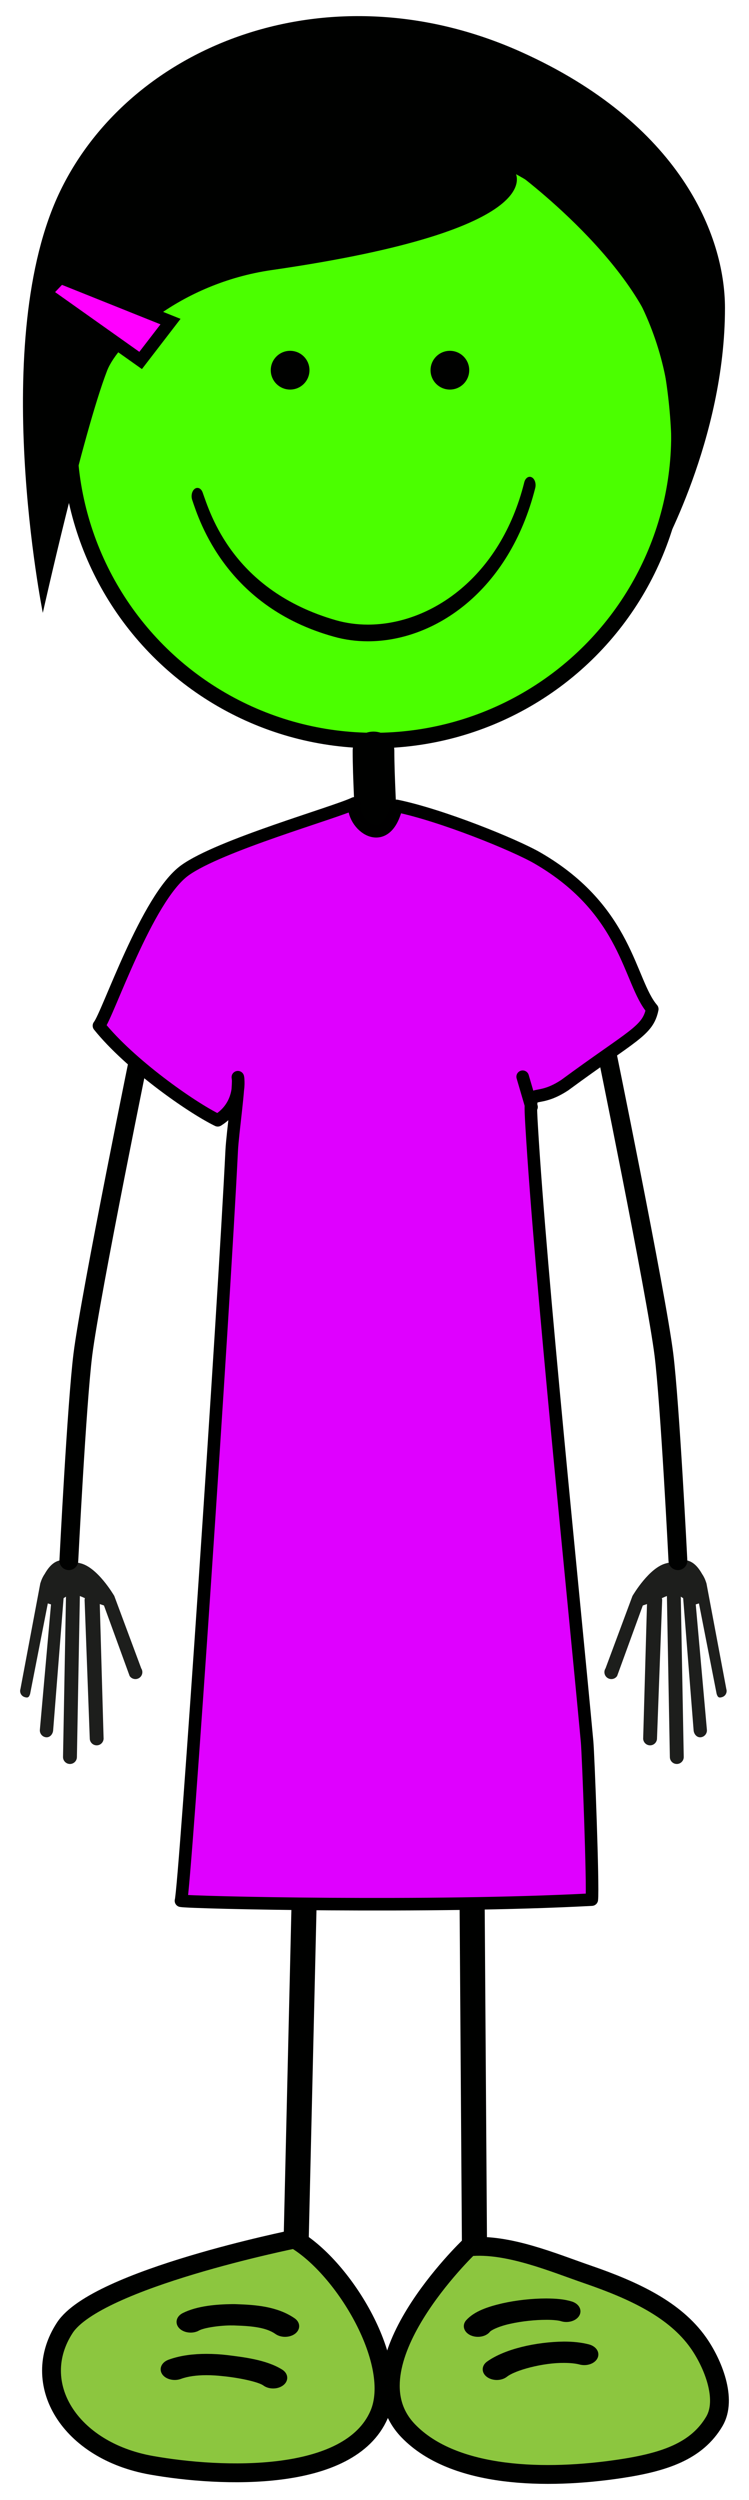 <?xml version="1.0" encoding="iso-8859-1"?>
<!-- Generator: Adobe Illustrator 21.1.0, SVG Export Plug-In . SVG Version: 6.00 Build 0)  -->
<svg version="1.1" id="Layer_1" xmlns="http://www.w3.org/2000/svg" xmlns:xlink="http://www.w3.org/1999/xlink" x="0px" y="0px"
	 width="169.216px" height="564.232px" viewBox="0 0 169.216 564.232" style="enable-background:new 0 0 169.216 564.232;"
	 xml:space="preserve">
<circle id="skinface" style="fill:#4BFF00;stroke:#000100;stroke-width:3.5;stroke-miterlimit:10;" cx="84.525" cy="98.274" r="68.861"/>
<g id="highlightgroup">
	
		<line style="fill:none;stroke:#000100;stroke-width:5.669;stroke-linecap:round;stroke-linejoin:round;" x1="69.369" y1="401.264" x2="66.814" y2="509.652"/>
	
		<line style="fill:none;stroke:#000100;stroke-width:5.669;stroke-linecap:round;stroke-linejoin:round;" x1="106.471" y1="401.247" x2="107.213" y2="509.67"/>
	<path style="fill:#1D1E1C;" d="M9.279,356.849c0.127-0.393,0.426-1.058,0.791-1.574c2.51-4.458,5.039-3.153,8.059-2.462
		c3.869,0.886,7.5,7.077,7.689,7.375l6.09,16.352c0.473,0.726,0.268,1.697-0.459,2.166c-0.726,0.473-1.699,0.267-2.168-0.458
		l-5.795-15.898l-0.945-0.324l0.859,30.167c0.086,0.862-0.543,1.628-1.402,1.714c-0.514,0.051-0.99-0.15-1.316-0.507
		c-0.217-0.237-0.363-0.548-0.398-0.898l-1.166-31.23c-0.018-0.196,0.012-0.391,0.062-0.577c-0.408-0.189-0.791-0.355-1.137-0.485
		l-0.668,36.375c-0.02,0.867-0.734,1.551-1.6,1.536c-0.449-0.009-0.848-0.206-1.127-0.512c-0.262-0.284-0.418-0.668-0.41-1.087
		l0.666-36.17c-1.238,0.874-0.402-0.168-0.555,0.546l-2.348,29.708c-0.111,0.86-0.779,1.597-1.639,1.482
		c-0.381-0.048-0.713-0.232-0.953-0.498c-0.301-0.33-0.461-0.782-0.398-1.258l2.512-28.228l-0.721-0.224l-3.998,20.427
		c-0.246,0.759-0.502,0.958-1.262,0.712c-0.246-0.082-0.457-0.223-0.621-0.4c-0.334-0.37-0.471-0.909-0.305-1.42l4.486-23.836
		c0.027-0.067,0.043-0.13,0.068-0.199L9.279,356.849z"/>
	<path style="fill:#8CC63F;stroke:#000100;stroke-width:4.252;stroke-linecap:round;stroke-linejoin:round;" d="M105.969,507.093
		c8.701-0.869,19.225,3.636,26.775,6.227c10.549,3.63,19.758,7.951,25.035,15.432c3.289,4.669,6.562,12.727,3.615,17.729
		c-3.973,6.727-11.223,9.201-21.293,10.715c-16.551,2.484-37.512,2.164-47.871-8.575C77.961,533.82,105.969,507.093,105.969,507.093
		z"/>
	<path style="fill:#8CC63F;stroke:#000100;stroke-width:4.252;stroke-linecap:round;stroke-linejoin:round;" d="M66.574,505.339
		c11.369,6.674,24.043,28.184,19.07,39.626c-6.695,15.398-35.668,14.229-51.443,11.432c-18.502-3.285-27.754-18.46-19.568-31.02
		C21.826,514.328,66.574,505.339,66.574,505.339z"/>
	<g>
		<path style="fill:#000100;stroke:#000100;stroke-width:4.048;" d="M82.24,188.847c0-3.21-0.137-6.485-0.27-9.65
			c-0.131-3.208-0.271-6.523-0.271-9.814l0,0c0-1.24,1.205-2.242,2.684-2.242c1.482,0,2.682,1.001,2.682,2.242l0,0
			c0,3.215,0.137,6.491,0.27,9.658c0.135,3.206,0.27,6.518,0.27,9.806l0,0c0,1.239-1.199,2.242-2.682,2.242
			C83.439,191.089,82.24,190.086,82.24,188.847L82.24,188.847z"/>
	</g>
	<g>
		<path style="fill:#000100;stroke:#000100;" d="M62.525,526.363c-2.123-1.512-5.361-1.893-9.303-2.01l0,0
			c-0.17-0.016-0.422-0.019-0.74-0.019l0,0c-2.67-0.039-6.637,0.523-7.803,1.235l0,0l0.006,0.003
			c-1.189,0.635-2.869,0.459-3.758-0.38l0,0c-0.892-0.847-0.654-2.04,0.535-2.673l0,0c3.244-1.643,7.602-1.947,11.02-1.995l0,0
			c0.346,0,0.727,0,1.078,0.021l0,0c4.004,0.143,8.9,0.453,12.729,3.1l0,0c1.053,0.734,1.072,1.942,0.033,2.695l0,0
			c-0.529,0.38-1.227,0.57-1.92,0.57l0,0C63.723,526.91,63.045,526.728,62.525,526.363L62.525,526.363z"/>
	</g>
	<g>
		<path style="fill:#000100;stroke:#000100;" d="M59.851,538.027c-1.273-1.008-6.379-1.963-9.451-2.24l0,0
			c-1.215-0.143-2.504-0.225-3.773-0.225l0,0c-2.205,0-4.295,0.268-5.92,0.869l0,0c-1.309,0.483-2.934,0.116-3.613-0.816l0,0
			c-0.676-0.938-0.162-2.084,1.15-2.572l0,0c2.678-0.978,5.605-1.288,8.383-1.288l0,0c1.594,0,3.154,0.096,4.615,0.267l0,0
			c3.396,0.43,8.809,1.001,12.324,3.258l0,0c1.068,0.727,1.107,1.935,0.08,2.693l0,0c-0.527,0.391-1.232,0.59-1.936,0.59l0,0
			C61.043,538.562,60.375,538.387,59.851,538.027L59.851,538.027z"/>
	</g>
	<g>
		<path style="fill:#000100;stroke:#000100;" d="M106.574,526.633c-1.26-0.551-1.666-1.725-0.893-2.621l0,0
			c1.77-1.961,4.729-2.928,7.906-3.673l0,0c3.205-0.722,6.725-1.085,9.801-1.091l0,0c2.105,0.016,3.965,0.139,5.668,0.668l0,0
			c1.352,0.43,1.955,1.557,1.348,2.516l0,0c-0.609,0.96-2.195,1.389-3.547,0.96l0,0c-0.408-0.151-1.805-0.343-3.469-0.323l0,0
			c-2.457-0.006-5.586,0.316-8.182,0.9l0,0c-2.611,0.552-4.598,1.51-4.949,2.025l0,0l0.006,0.002
			c-0.502,0.589-1.389,0.914-2.293,0.914l0,0C107.492,526.91,107.01,526.819,106.574,526.633L106.574,526.633z"/>
	</g>
	<g>
		<path style="fill:#000100;stroke:#000100;" d="M110.394,536.123c-1.08-0.727-1.123-1.933-0.1-2.697l0,0
			c3.934-2.826,10.936-4.377,17.143-4.445l0,0c1.916,0.002,3.777,0.17,5.506,0.623l0,0c1.385,0.372,2.09,1.469,1.57,2.451l0,0
			c-0.525,0.986-2.066,1.484-3.455,1.114l0,0c-0.877-0.237-2.156-0.377-3.621-0.377l0,0c-4.73-0.06-11.242,1.629-13.256,3.261l0,0
			c-0.521,0.391-1.232,0.596-1.943,0.596l0,0C111.576,536.648,110.914,536.472,110.394,536.123L110.394,536.123z"/>
	</g>
	<ellipse style="fill:#000100;stroke:#000100;stroke-width:3;" cx="101.639" cy="83.551" rx="2.873" ry="2.876"/>
	<circle style="fill:#000100;stroke:#000100;stroke-width:3;" cx="65.544" cy="83.551" r="2.876"/>
	<g>
		<path style="fill:#000100;" d="M75.412,143.691c-24.219-6.734-30.374-26.049-31.987-30.856l0,0
			c-0.323-0.93-0.058-2.063,0.591-2.524l0,0c0.655-0.464,1.444-0.085,1.769,0.846l0,0c1.679,4.646,6.775,22.118,30.137,28.836l0,0
			c2.295,0.648,4.72,0.979,7.202,0.979l0,0c14.177,0,29.975-10.7,35.319-32.115l0,0c0.243-0.979,0.998-1.489,1.684-1.137l0,0
			c0.687,0.35,1.04,1.424,0.797,2.408l0,0c-5.895,23.35-22.789,34.611-37.801,34.611l0,0
			C80.481,144.739,77.884,144.391,75.412,143.691L75.412,143.691z"/>
	</g>
	<path style="fill:none;stroke:#000100;stroke-width:4.252;stroke-linecap:round;stroke-linejoin:round;" d="M32.162,234.826
		c0,0-11.748,57.283-13.445,70.91c-1.381,11.088-3.166,46.5-3.166,46.5"/>
	<path style="fill:#1D1E1C;" d="M159.431,356.849c-0.127-0.393-0.426-1.058-0.791-1.574c-2.51-4.458-5.039-3.153-8.059-2.462
		c-3.869,0.886-7.5,7.077-7.689,7.375l-6.09,16.352c-0.473,0.726-0.268,1.697,0.459,2.166c0.727,0.473,1.699,0.267,2.168-0.458
		l5.795-15.898l0.945-0.324l-0.859,30.167c-0.086,0.862,0.543,1.628,1.402,1.714c0.514,0.051,0.99-0.15,1.316-0.507
		c0.217-0.237,0.363-0.548,0.398-0.898l1.166-31.23c0.018-0.196-0.012-0.391-0.062-0.577c0.408-0.189,0.791-0.355,1.137-0.485
		l0.668,36.375c0.02,0.867,0.734,1.551,1.6,1.536c0.449-0.009,0.848-0.206,1.127-0.512c0.262-0.284,0.418-0.668,0.41-1.087
		l-0.666-36.17c1.238,0.874,0.402-0.168,0.555,0.546l2.348,29.708c0.111,0.86,0.779,1.597,1.639,1.482
		c0.381-0.048,0.713-0.232,0.953-0.498c0.301-0.33,0.461-0.782,0.398-1.258l-2.512-28.228l0.721-0.224l3.998,20.427
		c0.246,0.759,0.502,0.958,1.262,0.712c0.246-0.082,0.457-0.223,0.621-0.4c0.334-0.37,0.471-0.909,0.305-1.42l-4.486-23.836
		c-0.027-0.067-0.043-0.13-0.068-0.199L159.431,356.849z"/>
	<path style="fill:none;stroke:#000100;stroke-width:4.252;stroke-linecap:round;stroke-linejoin:round;" d="M136.548,234.826
		c0,0,11.748,57.283,13.445,70.91c1.381,11.088,3.166,46.5,3.166,46.5"/>
	<path style="fill:#DF00FF;stroke:#000000;stroke-width:2.835;stroke-linecap:round;stroke-linejoin:round;" d="M120.119,254.284
		c-0.616-10.404-0.034-4.446,7.453-9.361c15.539-11.425,18.767-12.204,19.79-17.176c-5.271-6.137-5.523-22.249-25.88-34.061
		c-5.163-2.996-21.746-9.725-31.895-11.799c-2.41,10.53-10.254,4.203-9.504-0.575c-4.428,2.13-30.537,9.479-38.352,15.143
		c-8.562,6.212-17.355,32.559-19.376,35.044c6.954,8.662,20.734,18.367,26.839,21.343c5.68-3.528,4.543-9.723,4.543-9.723
		c0.441,1.458-1.194,12.542-1.391,16.556c-1.753,35.758-10.592,166.872-11.463,169.314c2,0.418,56.811,1.665,92.819-0.259
		c0.338-2.908-0.8-32.801-1.064-35.648C129.511,359.273,122.12,288.08,120.119,254.284z"/>
	
		<line style="fill:#2FAAE1;stroke:#000100;stroke-width:2.835;stroke-linecap:round;stroke-linejoin:round;" x1="120.085" y1="249.838" x2="118.082" y2="243.009"/>
	<path style="fill:#000100;" d="M9.672,138.327c0,0,9.003-40.329,14.519-54.654c2.438-6.333,16.296-19.706,37.196-22.722
		c64.364-9.287,54.9-22.279,54.9-22.279s29.385,21.404,33.36,42.386c5.074,26.773-0.709,44.271-0.709,44.271
		s14.865-26.173,14.85-55.829c-0.01-16.5-10.275-41.698-46.04-57.77C74.564-7.677,29.795,9.804,13.659,43
		C-2.706,76.662,9.672,138.327,9.672,138.327z"/>
	<polygon style="fill:#FF00FF;stroke:#000100;stroke-width:2.835;stroke-miterlimit:10;" points="10.29,66.135 31.772,81.355 
		38.522,72.585 13.643,62.619 	"/>
</g>
</svg>
